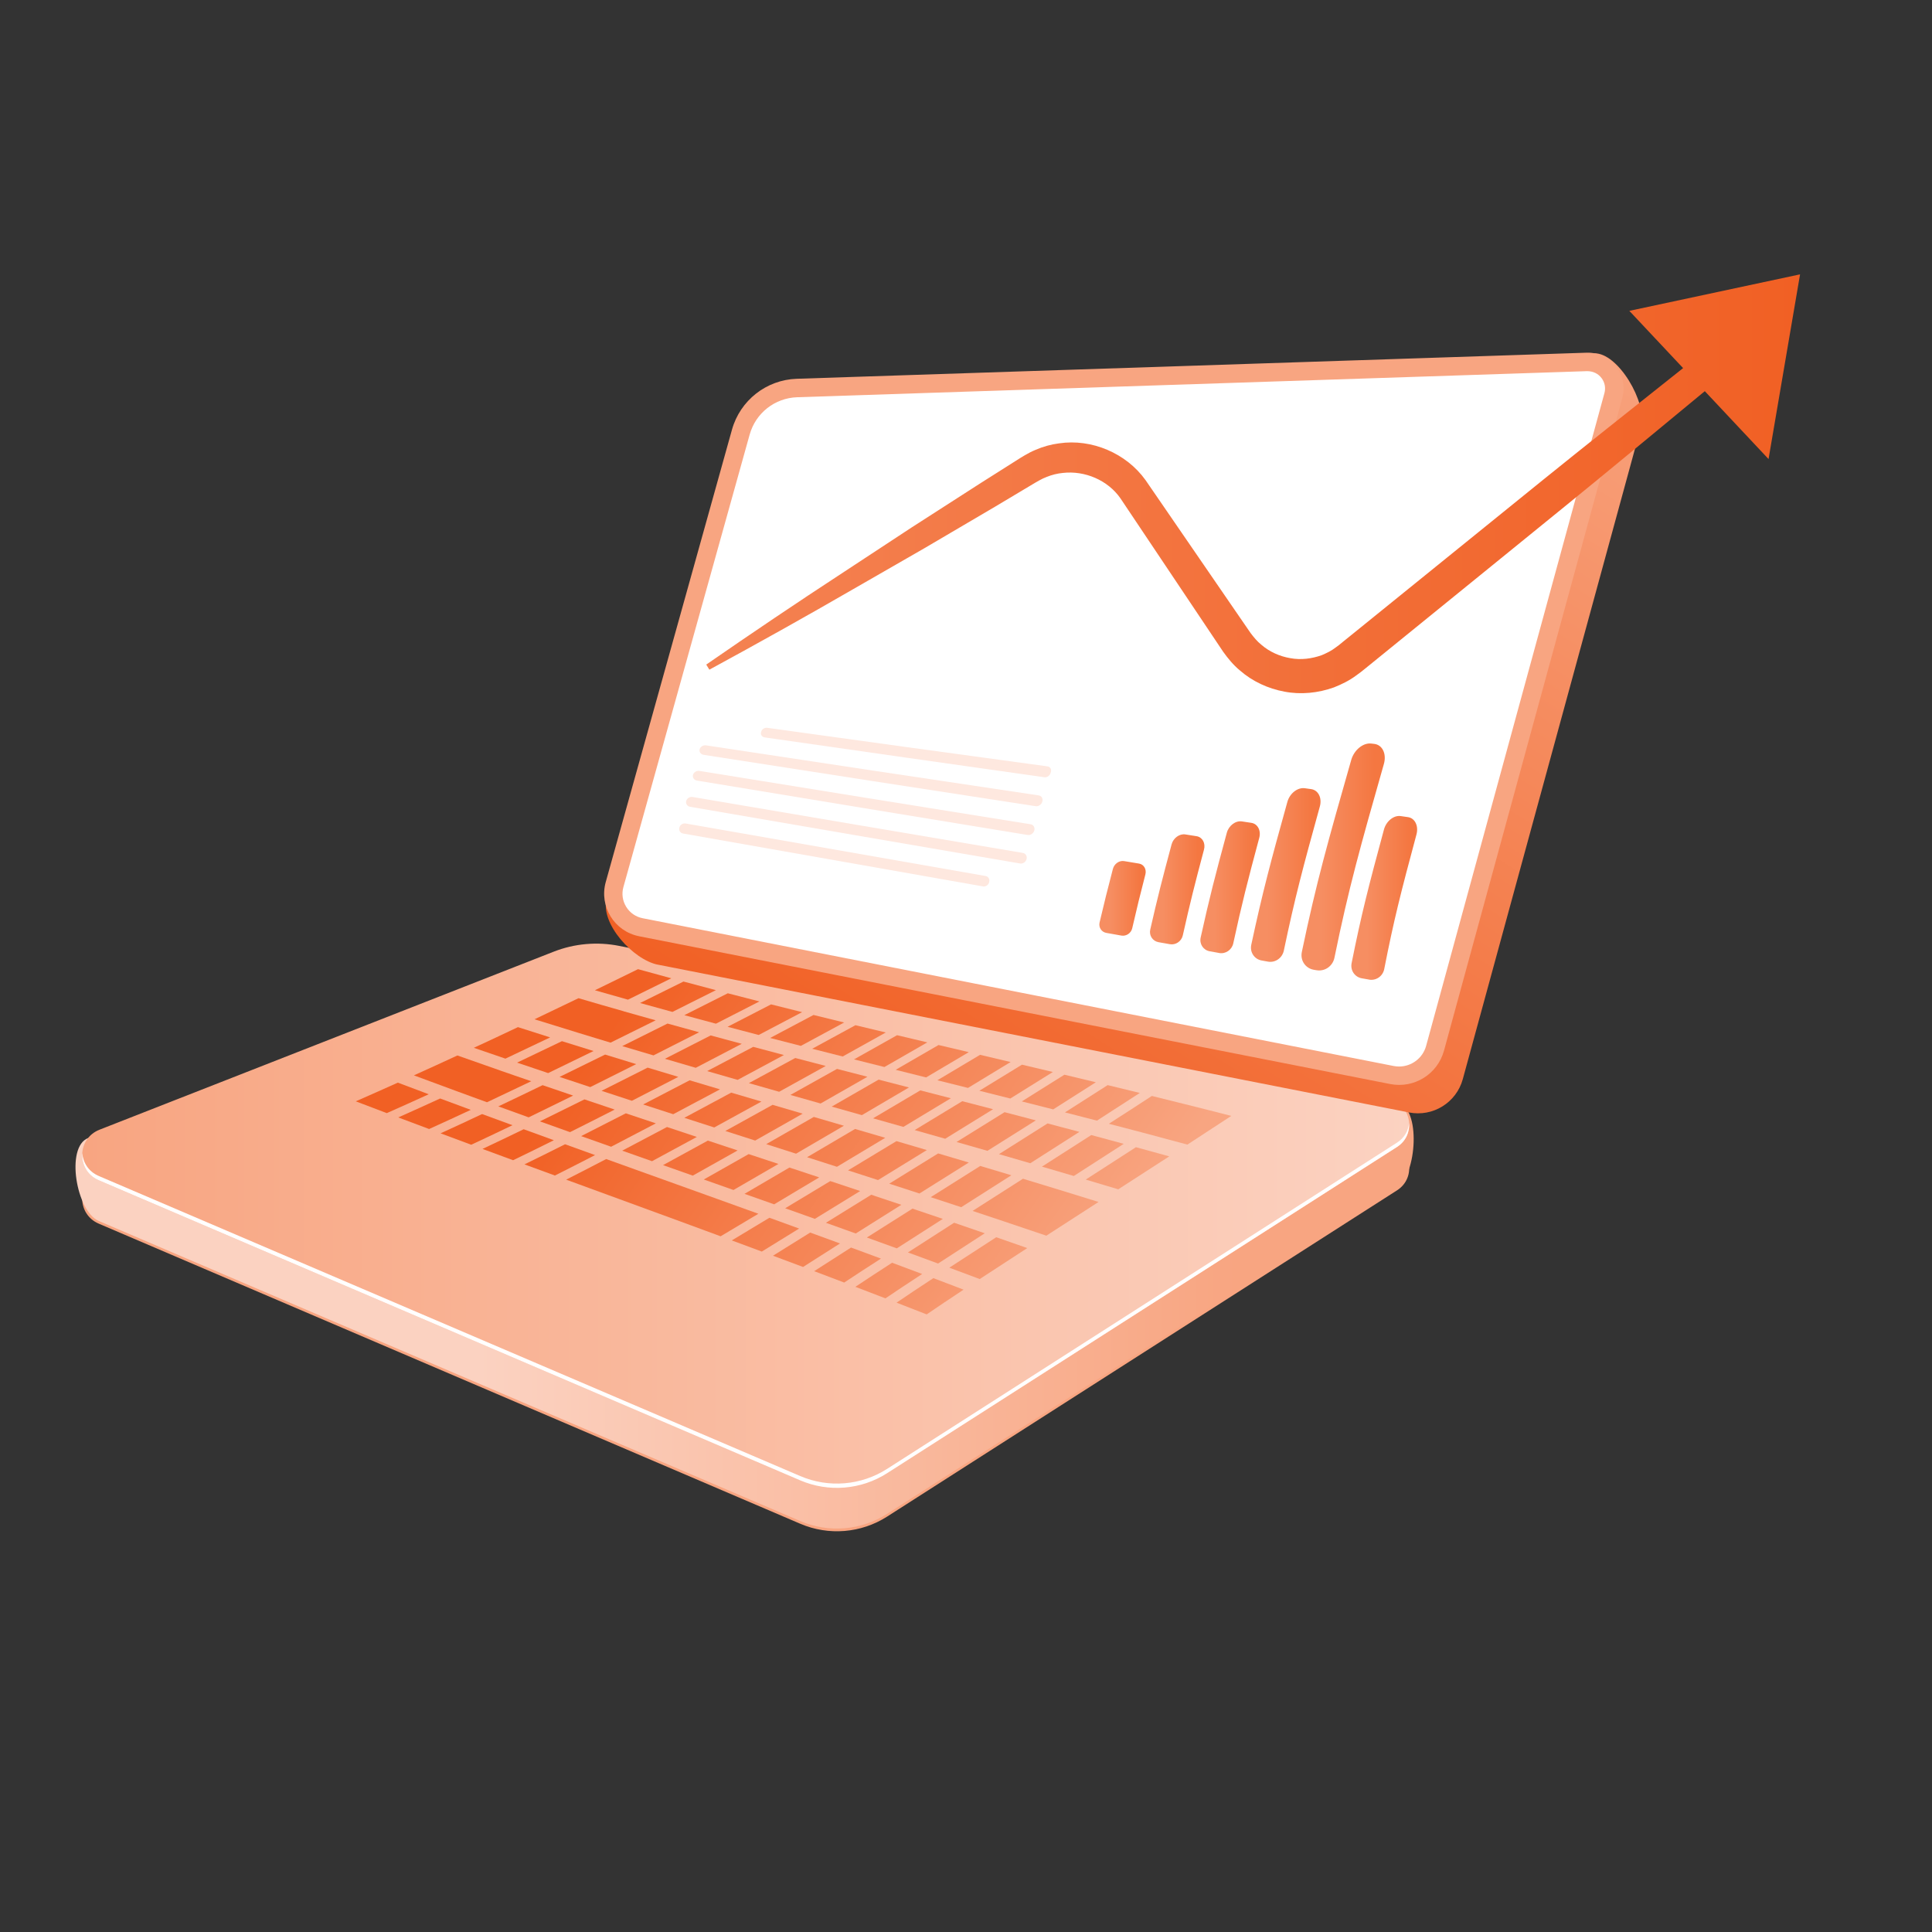 <?xml version="1.0" encoding="UTF-8"?>
<svg id="Layer_5" data-name="Layer 5" xmlns="http://www.w3.org/2000/svg" xmlns:xlink="http://www.w3.org/1999/xlink" viewBox="0 0 512 512">
  <rect x="0" y="0" width="512" height="512" fill="#333333" stroke="none"/>
  <defs>
    <style>
      .cls-1 {
        fill: url(#linear-gradient-38);
      }

      .cls-1, .cls-2, .cls-3, .cls-4, .cls-5, .cls-6, .cls-7, .cls-8, .cls-9, .cls-10, .cls-11, .cls-12, .cls-13, .cls-14, .cls-15, .cls-16, .cls-17, .cls-18, .cls-19, .cls-20, .cls-21, .cls-22, .cls-23, .cls-24, .cls-25, .cls-26, .cls-27, .cls-28, .cls-29, .cls-30, .cls-31, .cls-32, .cls-33, .cls-34, .cls-35, .cls-36, .cls-37, .cls-38, .cls-39, .cls-40, .cls-41, .cls-42, .cls-43, .cls-44, .cls-45, .cls-46, .cls-47, .cls-48, .cls-49, .cls-50, .cls-51, .cls-52, .cls-53, .cls-54, .cls-55, .cls-56, .cls-57, .cls-58, .cls-59, .cls-60, .cls-61, .cls-62, .cls-63, .cls-64, .cls-65, .cls-66, .cls-67, .cls-68, .cls-69, .cls-70, .cls-71, .cls-72, .cls-73, .cls-74, .cls-75, .cls-76, .cls-77 {
        stroke-width: 0px;
      }

      .cls-2 {
        fill: url(#linear-gradient-12);
      }

      .cls-3 {
        fill: url(#linear-gradient-17);
      }

      .cls-4 {
        fill: url(#linear-gradient-19);
      }

      .cls-5 {
        fill: url(#linear-gradient-33);
      }

      .cls-6 {
        fill: url(#linear-gradient);
      }

      .cls-7 {
        fill: url(#linear-gradient-62);
      }

      .cls-8 {
        fill: url(#linear-gradient-67);
      }

      .cls-9 {
        fill: url(#linear-gradient-57);
      }

      .cls-10 {
        fill: url(#linear-gradient-21);
      }

      .cls-11 {
        fill: url(#linear-gradient-6);
      }

      .cls-12 {
        fill: url(#linear-gradient-42);
      }

      .cls-13 {
        fill: url(#linear-gradient-15);
      }

      .cls-14 {
        fill: url(#linear-gradient-11);
      }

      .cls-15 {
        fill: url(#linear-gradient-73);
      }

      .cls-16 {
        fill: url(#linear-gradient-5);
      }

      .cls-17 {
        fill: url(#linear-gradient-31);
      }

      .cls-18 {
        fill: url(#linear-gradient-71);
      }

      .cls-19 {
        fill: url(#linear-gradient-58);
      }

      .cls-20 {
        fill: url(#linear-gradient-63);
      }

      .cls-21 {
        fill: url(#linear-gradient-34);
      }

      .cls-22 {
        fill: url(#linear-gradient-41);
      }

      .cls-23 {
        fill: url(#linear-gradient-40);
      }

      .cls-24 {
        fill: url(#linear-gradient-66);
      }

      .cls-25 {
        fill: url(#linear-gradient-13);
      }

      .cls-26 {
        fill: url(#linear-gradient-23);
      }

      .cls-27 {
        fill: url(#linear-gradient-25);
      }

      .cls-28 {
        fill: url(#linear-gradient-43);
      }

      .cls-29 {
        fill: url(#linear-gradient-16);
      }

      .cls-30 {
        fill: url(#linear-gradient-22);
      }

      .cls-31 {
        fill: url(#linear-gradient-54);
      }

      .cls-32 {
        fill: url(#linear-gradient-55);
      }

      .cls-33 {
        fill: #fff;
      }

      .cls-34 {
        fill: url(#linear-gradient-35);
      }

      .cls-35 {
        fill: url(#linear-gradient-50);
      }

      .cls-36 {
        fill: url(#linear-gradient-32);
      }

      .cls-37 {
        fill: url(#linear-gradient-60);
      }

      .cls-38 {
        fill: url(#linear-gradient-59);
      }

      .cls-39 {
        fill: url(#linear-gradient-20);
      }

      .cls-40 {
        fill: url(#linear-gradient-14);
      }

      .cls-41 {
        fill: url(#linear-gradient-2);
      }

      .cls-42 {
        fill: url(#linear-gradient-52);
      }

      .cls-43 {
        fill: url(#linear-gradient-45);
      }

      .cls-44 {
        fill: url(#linear-gradient-7);
      }

      .cls-45 {
        fill: url(#linear-gradient-39);
      }

      .cls-46 {
        fill: url(#linear-gradient-3);
      }

      .cls-47 {
        fill: url(#linear-gradient-69);
      }

      .cls-48 {
        fill: url(#linear-gradient-9);
      }

      .cls-49 {
        fill: url(#linear-gradient-27);
      }

      .cls-50 {
        fill: #fee8df;
      }

      .cls-51 {
        fill: url(#linear-gradient-53);
      }

      .cls-52 {
        fill: url(#linear-gradient-65);
      }

      .cls-53 {
        fill: url(#linear-gradient-36);
      }

      .cls-54 {
        fill: url(#linear-gradient-48);
      }

      .cls-55 {
        fill: url(#linear-gradient-49);
      }

      .cls-56 {
        fill: url(#linear-gradient-8);
      }

      .cls-57 {
        fill: url(#linear-gradient-47);
      }

      .cls-58 {
        fill: url(#linear-gradient-24);
      }

      .cls-59 {
        fill: url(#linear-gradient-26);
      }

      .cls-60 {
        fill: url(#linear-gradient-61);
      }

      .cls-61 {
        fill: url(#linear-gradient-18);
      }

      .cls-62 {
        fill: url(#linear-gradient-51);
      }

      .cls-63 {
        fill: url(#linear-gradient-30);
      }

      .cls-64 {
        fill: url(#linear-gradient-44);
      }

      .cls-65 {
        fill: url(#linear-gradient-68);
      }

      .cls-66 {
        fill: url(#linear-gradient-72);
      }

      .cls-67 {
        fill: url(#linear-gradient-29);
      }

      .cls-68 {
        fill: url(#linear-gradient-46);
      }

      .cls-69 {
        fill: url(#linear-gradient-64);
      }

      .cls-70 {
        fill: url(#linear-gradient-28);
      }

      .cls-71 {
        fill: url(#linear-gradient-56);
      }

      .cls-72 {
        fill: url(#linear-gradient-10);
      }

      .cls-73 {
        fill: url(#linear-gradient-70);
      }

      .cls-74 {
        fill: url(#linear-gradient-74);
      }

      .cls-75 {
        fill: url(#linear-gradient-4);
      }

      .cls-76 {
        fill: url(#linear-gradient-37);
      }

      .cls-77 {
        fill: url(#linear-gradient-75);
      }
    </style>
    <linearGradient id="linear-gradient" x1="327.23" y1="333.69" x2="127.59" y2="333.69" gradientUnits="userSpaceOnUse">
      <stop offset="0" stop-color="#f8a581"/>
      <stop offset=".7" stop-color="#f8a581"/>
      <stop offset="1" stop-color="#f8a581"/>
    </linearGradient>
    <linearGradient id="linear-gradient-2" x1="328.04" y1="332.96" x2="126.73" y2="332.96" gradientUnits="userSpaceOnUse">
      <stop offset="0" stop-color="#f8a581"/>
      <stop offset="1" stop-color="#fbd2c1"/>
    </linearGradient>
    <linearGradient id="linear-gradient-3" x1="21.77" y1="322.19" x2="373.44" y2="322.19" xlink:href="#linear-gradient-2"/>
    <linearGradient id="linear-gradient-4" x1="389.15" y1="50.97" x2="234.43" y2="297.15" gradientUnits="userSpaceOnUse">
      <stop offset="0" stop-color="#f8a581"/>
      <stop offset="1" stop-color="#f16024"/>
    </linearGradient>
    <linearGradient id="linear-gradient-5" x1="160.09" y1="190.49" x2="430.26" y2="190.49" xlink:href="#linear-gradient"/>
    <linearGradient id="linear-gradient-6" x1="-324.97" y1="215.52" x2="-471.09" y2="150.28" gradientTransform="translate(700.53 81.27) rotate(-4.11) scale(1.06 .94) skewX(-15.05)" xlink:href="#linear-gradient-4"/>
    <linearGradient id="linear-gradient-7" x1="-324.65" y1="214.64" x2="-470.83" y2="149.36" gradientTransform="translate(700.53 81.27) rotate(-4.11) scale(1.06 .94) skewX(-15.05)" xlink:href="#linear-gradient-4"/>
    <linearGradient id="linear-gradient-8" x1="-324.31" y1="213.7" x2="-470.56" y2="148.39" gradientTransform="translate(700.53 81.27) rotate(-4.11) scale(1.06 .94) skewX(-15.05)" xlink:href="#linear-gradient-4"/>
    <linearGradient id="linear-gradient-9" x1="-323.96" y1="212.71" x2="-470.27" y2="147.37" gradientTransform="translate(700.53 81.27) rotate(-4.11) scale(1.06 .94) skewX(-15.05)" xlink:href="#linear-gradient-4"/>
    <linearGradient id="linear-gradient-10" x1="-323.59" y1="211.68" x2="-469.98" y2="146.31" gradientTransform="translate(700.53 81.27) rotate(-4.11) scale(1.06 .94) skewX(-15.05)" xlink:href="#linear-gradient-4"/>
    <linearGradient id="linear-gradient-11" x1="-323.22" y1="210.61" x2="-469.67" y2="145.22" gradientTransform="translate(700.53 81.27) rotate(-4.11) scale(1.06 .94) skewX(-15.05)" xlink:href="#linear-gradient-4"/>
    <linearGradient id="linear-gradient-12" x1="-322.85" y1="209.51" x2="-469.36" y2="144.1" gradientTransform="translate(700.53 81.27) rotate(-4.11) scale(1.06 .94) skewX(-15.05)" xlink:href="#linear-gradient-4"/>
    <linearGradient id="linear-gradient-13" x1="-322.48" y1="208.4" x2="-469.04" y2="142.96" gradientTransform="translate(700.53 81.27) rotate(-4.11) scale(1.06 .94) skewX(-15.05)" xlink:href="#linear-gradient-4"/>
    <linearGradient id="linear-gradient-14" x1="-322.12" y1="207.26" x2="-468.72" y2="141.8" gradientTransform="translate(700.53 81.27) rotate(-4.11) scale(1.06 .94) skewX(-15.05)" xlink:href="#linear-gradient-4"/>
    <linearGradient id="linear-gradient-15" x1="-321.77" y1="206.12" x2="-468.41" y2="140.64" gradientTransform="translate(700.53 81.27) rotate(-4.11) scale(1.06 .94) skewX(-15.05)" xlink:href="#linear-gradient-4"/>
    <linearGradient id="linear-gradient-16" x1="-321.43" y1="204.97" x2="-468.09" y2="139.49" gradientTransform="translate(700.53 81.27) rotate(-4.11) scale(1.06 .94) skewX(-15.05)" xlink:href="#linear-gradient-4"/>
    <linearGradient id="linear-gradient-17" x1="-321.11" y1="203.83" x2="-467.77" y2="138.35" gradientTransform="translate(700.53 81.27) rotate(-4.11) scale(1.06 .94) skewX(-15.05)" xlink:href="#linear-gradient-4"/>
    <linearGradient id="linear-gradient-18" x1="-320.68" y1="202.11" x2="-466.39" y2="137.05" gradientTransform="translate(700.53 81.27) rotate(-4.11) scale(1.06 .94) skewX(-15.05)" xlink:href="#linear-gradient-4"/>
    <linearGradient id="linear-gradient-19" x1="-330.56" y1="225.65" x2="-475.99" y2="160.71" gradientTransform="translate(700.53 81.27) rotate(-4.11) scale(1.06 .94) skewX(-15.05)" xlink:href="#linear-gradient-4"/>
    <linearGradient id="linear-gradient-20" x1="-329.52" y1="224.98" x2="-475.75" y2="159.68" gradientTransform="translate(700.53 81.27) rotate(-4.11) scale(1.06 .94) skewX(-15.05)" xlink:href="#linear-gradient-4"/>
    <linearGradient id="linear-gradient-21" x1="-329.26" y1="224.21" x2="-475.57" y2="158.88" gradientTransform="translate(700.53 81.27) rotate(-4.11) scale(1.06 .94) skewX(-15.05)" xlink:href="#linear-gradient-4"/>
    <linearGradient id="linear-gradient-22" x1="-328.99" y1="223.41" x2="-475.38" y2="158.05" gradientTransform="translate(700.53 81.27) rotate(-4.11) scale(1.06 .94) skewX(-15.05)" xlink:href="#linear-gradient-4"/>
    <linearGradient id="linear-gradient-23" x1="-328.72" y1="222.58" x2="-475.18" y2="157.18" gradientTransform="translate(700.53 81.27) rotate(-4.11) scale(1.06 .94) skewX(-15.05)" xlink:href="#linear-gradient-4"/>
    <linearGradient id="linear-gradient-24" x1="-328.45" y1="221.72" x2="-474.98" y2="156.29" gradientTransform="translate(700.53 81.27) rotate(-4.11) scale(1.06 .94) skewX(-15.05)" xlink:href="#linear-gradient-4"/>
    <linearGradient id="linear-gradient-25" x1="-328.19" y1="220.84" x2="-474.79" y2="155.38" gradientTransform="translate(700.53 81.27) rotate(-4.11) scale(1.06 .94) skewX(-15.05)" xlink:href="#linear-gradient-4"/>
    <linearGradient id="linear-gradient-26" x1="-327.94" y1="219.95" x2="-474.59" y2="154.47" gradientTransform="translate(700.53 81.27) rotate(-4.11) scale(1.06 .94) skewX(-15.05)" xlink:href="#linear-gradient-4"/>
    <linearGradient id="linear-gradient-27" x1="-327.71" y1="219.06" x2="-474.4" y2="153.55" gradientTransform="translate(700.53 81.27) rotate(-4.11) scale(1.06 .94) skewX(-15.05)" xlink:href="#linear-gradient-4"/>
    <linearGradient id="linear-gradient-28" x1="-327.49" y1="218.16" x2="-474.22" y2="152.64" gradientTransform="translate(700.53 81.27) rotate(-4.11) scale(1.06 .94) skewX(-15.05)" xlink:href="#linear-gradient-4"/>
    <linearGradient id="linear-gradient-29" x1="-327.29" y1="217.28" x2="-474.05" y2="151.75" gradientTransform="translate(700.53 81.27) rotate(-4.11) scale(1.06 .94) skewX(-15.05)" xlink:href="#linear-gradient-4"/>
    <linearGradient id="linear-gradient-30" x1="-327.11" y1="216.42" x2="-473.88" y2="150.89" gradientTransform="translate(700.53 81.27) rotate(-4.11) scale(1.06 .94) skewX(-15.05)" xlink:href="#linear-gradient-4"/>
    <linearGradient id="linear-gradient-31" x1="-326.95" y1="215.59" x2="-473.71" y2="150.05" gradientTransform="translate(700.53 81.27) rotate(-4.11) scale(1.06 .94) skewX(-15.05)" xlink:href="#linear-gradient-4"/>
    <linearGradient id="linear-gradient-32" x1="-335.08" y1="237.22" x2="-481.11" y2="172.01" gradientTransform="translate(700.53 81.27) rotate(-4.11) scale(1.06 .94) skewX(-15.05)" xlink:href="#linear-gradient-4"/>
    <linearGradient id="linear-gradient-33" x1="-334.98" y1="236.86" x2="-481.08" y2="171.62" gradientTransform="translate(700.53 81.27) rotate(-4.11) scale(1.06 .94) skewX(-15.05)" xlink:href="#linear-gradient-4"/>
    <linearGradient id="linear-gradient-34" x1="-334.87" y1="236.45" x2="-481.04" y2="171.18" gradientTransform="translate(700.53 81.27) rotate(-4.11) scale(1.06 .94) skewX(-15.05)" xlink:href="#linear-gradient-4"/>
    <linearGradient id="linear-gradient-35" x1="-334.75" y1="236" x2="-480.99" y2="170.7" gradientTransform="translate(700.53 81.27) rotate(-4.11) scale(1.06 .94) skewX(-15.05)" xlink:href="#linear-gradient-4"/>
    <linearGradient id="linear-gradient-36" x1="-334.62" y1="235.51" x2="-480.94" y2="170.18" gradientTransform="translate(700.53 81.27) rotate(-4.11) scale(1.06 .94) skewX(-15.05)" xlink:href="#linear-gradient-4"/>
    <linearGradient id="linear-gradient-37" x1="-334.49" y1="234.99" x2="-480.88" y2="169.63" gradientTransform="translate(700.53 81.27) rotate(-4.11) scale(1.06 .94) skewX(-15.05)" xlink:href="#linear-gradient-4"/>
    <linearGradient id="linear-gradient-38" x1="-334.36" y1="234.46" x2="-480.83" y2="169.06" gradientTransform="translate(700.53 81.27) rotate(-4.11) scale(1.06 .94) skewX(-15.05)" xlink:href="#linear-gradient-4"/>
    <linearGradient id="linear-gradient-39" x1="-334.25" y1="233.91" x2="-480.78" y2="168.48" gradientTransform="translate(700.53 81.27) rotate(-4.11) scale(1.06 .94) skewX(-15.05)" xlink:href="#linear-gradient-4"/>
    <linearGradient id="linear-gradient-40" x1="-334.14" y1="233.35" x2="-480.74" y2="167.89" gradientTransform="translate(700.53 81.27) rotate(-4.11) scale(1.06 .94) skewX(-15.05)" xlink:href="#linear-gradient-4"/>
    <linearGradient id="linear-gradient-41" x1="-334.06" y1="232.79" x2="-480.71" y2="167.31" gradientTransform="translate(700.53 81.27) rotate(-4.11) scale(1.06 .94) skewX(-15.05)" xlink:href="#linear-gradient-4"/>
    <linearGradient id="linear-gradient-42" x1="-333.99" y1="232.24" x2="-480.68" y2="166.74" gradientTransform="translate(700.53 81.27) rotate(-4.11) scale(1.06 .94) skewX(-15.05)" xlink:href="#linear-gradient-4"/>
    <linearGradient id="linear-gradient-43" x1="-333.94" y1="231.71" x2="-480.67" y2="166.2" gradientTransform="translate(700.53 81.27) rotate(-4.11) scale(1.06 .94) skewX(-15.05)" xlink:href="#linear-gradient-4"/>
    <linearGradient id="linear-gradient-44" x1="-334.05" y1="230.84" x2="-479.79" y2="165.76" gradientTransform="translate(700.53 81.27) rotate(-4.11) scale(1.06 .94) skewX(-15.05)" xlink:href="#linear-gradient-4"/>
    <linearGradient id="linear-gradient-45" x1="-340.9" y1="247.45" x2="-486.18" y2="182.58" gradientTransform="translate(700.53 81.27) rotate(-4.11) scale(1.06 .94) skewX(-15.05)" xlink:href="#linear-gradient-4"/>
    <linearGradient id="linear-gradient-46" x1="-340.16" y1="247.66" x2="-486.23" y2="182.44" gradientTransform="translate(700.53 81.27) rotate(-4.11) scale(1.06 .94) skewX(-15.05)" xlink:href="#linear-gradient-4"/>
    <linearGradient id="linear-gradient-47" x1="-340.17" y1="247.5" x2="-486.3" y2="182.25" gradientTransform="translate(700.53 81.27) rotate(-4.11) scale(1.06 .94) skewX(-15.05)" xlink:href="#linear-gradient-4"/>
    <linearGradient id="linear-gradient-48" x1="-340.18" y1="247.31" x2="-486.37" y2="182.03" gradientTransform="translate(700.53 81.27) rotate(-4.11) scale(1.06 .94) skewX(-15.05)" xlink:href="#linear-gradient-4"/>
    <linearGradient id="linear-gradient-49" x1="-340.18" y1="247.09" x2="-486.44" y2="181.78" gradientTransform="translate(700.53 81.27) rotate(-4.11) scale(1.06 .94) skewX(-15.05)" xlink:href="#linear-gradient-4"/>
    <linearGradient id="linear-gradient-50" x1="-340.19" y1="246.86" x2="-486.52" y2="181.52" gradientTransform="translate(700.53 81.27) rotate(-4.11) scale(1.06 .94) skewX(-15.05)" xlink:href="#linear-gradient-4"/>
    <linearGradient id="linear-gradient-51" x1="-340.21" y1="246.61" x2="-486.59" y2="181.25" gradientTransform="translate(700.53 81.27) rotate(-4.11) scale(1.06 .94) skewX(-15.05)" xlink:href="#linear-gradient-4"/>
    <linearGradient id="linear-gradient-52" x1="-340.24" y1="246.37" x2="-486.68" y2="180.98" gradientTransform="translate(700.53 81.27) rotate(-4.11) scale(1.06 .94) skewX(-15.05)" xlink:href="#linear-gradient-4"/>
    <linearGradient id="linear-gradient-53" x1="-340.29" y1="246.13" x2="-486.79" y2="180.72" gradientTransform="translate(700.53 81.27) rotate(-4.11) scale(1.06 .94) skewX(-15.05)" xlink:href="#linear-gradient-4"/>
    <linearGradient id="linear-gradient-54" x1="-340.36" y1="245.91" x2="-486.9" y2="180.48" gradientTransform="translate(700.53 81.27) rotate(-4.11) scale(1.06 .94) skewX(-15.05)" xlink:href="#linear-gradient-4"/>
    <linearGradient id="linear-gradient-55" x1="-340.46" y1="245.71" x2="-487.03" y2="180.26" gradientTransform="translate(700.53 81.27) rotate(-4.11) scale(1.06 .94) skewX(-15.05)" xlink:href="#linear-gradient-4"/>
    <linearGradient id="linear-gradient-56" x1="-340.58" y1="245.55" x2="-487.18" y2="180.09" gradientTransform="translate(700.53 81.27) rotate(-4.11) scale(1.06 .94) skewX(-15.05)" xlink:href="#linear-gradient-4"/>
    <linearGradient id="linear-gradient-57" x1="-340.74" y1="245.44" x2="-487.36" y2="179.97" gradientTransform="translate(700.53 81.27) rotate(-4.11) scale(1.06 .94) skewX(-15.05)" xlink:href="#linear-gradient-4"/>
    <linearGradient id="linear-gradient-58" x1="-344.96" y1="258.09" x2="-490.81" y2="192.97" gradientTransform="translate(700.53 81.27) rotate(-4.11) scale(1.06 .94) skewX(-15.05)" xlink:href="#linear-gradient-4"/>
    <linearGradient id="linear-gradient-59" x1="-345.08" y1="258.16" x2="-490.97" y2="193.02" gradientTransform="translate(700.53 81.27) rotate(-4.11) scale(1.06 .94) skewX(-15.05)" xlink:href="#linear-gradient-4"/>
    <linearGradient id="linear-gradient-60" x1="-345.19" y1="258.19" x2="-491.12" y2="193.03" gradientTransform="translate(700.53 81.27) rotate(-4.11) scale(1.06 .94) skewX(-15.05)" xlink:href="#linear-gradient-4"/>
    <linearGradient id="linear-gradient-61" x1="-345.29" y1="258.18" x2="-491.25" y2="193.01" gradientTransform="translate(700.53 81.27) rotate(-4.11) scale(1.06 .94) skewX(-15.05)" xlink:href="#linear-gradient-4"/>
    <linearGradient id="linear-gradient-62" x1="-345.38" y1="258.14" x2="-491.38" y2="192.95" gradientTransform="translate(700.53 81.27) rotate(-4.11) scale(1.06 .94) skewX(-15.05)" xlink:href="#linear-gradient-4"/>
    <linearGradient id="linear-gradient-63" x1="-346.5" y1="257.6" x2="-491.37" y2="192.91" gradientTransform="translate(700.53 81.27) rotate(-4.11) scale(1.06 .94) skewX(-15.05)" xlink:href="#linear-gradient-4"/>
    <linearGradient id="linear-gradient-64" x1="-345.9" y1="257.9" x2="-492.11" y2="192.61" gradientTransform="translate(700.53 81.27) rotate(-4.11) scale(1.06 .94) skewX(-15.05)" xlink:href="#linear-gradient-4"/>
    <linearGradient id="linear-gradient-65" x1="-346.04" y1="257.88" x2="-492.3" y2="192.58" gradientTransform="translate(700.53 81.27) rotate(-4.11) scale(1.06 .94) skewX(-15.05)" xlink:href="#linear-gradient-4"/>
    <linearGradient id="linear-gradient-66" x1="-346.21" y1="257.89" x2="-492.49" y2="192.58" gradientTransform="translate(700.53 81.27) rotate(-4.11) scale(1.06 .94) skewX(-15.05)" xlink:href="#linear-gradient-4"/>
    <linearGradient id="linear-gradient-67" x1="-346.41" y1="257.94" x2="-492.71" y2="192.61" gradientTransform="translate(700.53 81.27) rotate(-4.11) scale(1.06 .94) skewX(-15.05)" xlink:href="#linear-gradient-4"/>
    <linearGradient id="linear-gradient-68" x1="-346.64" y1="258.03" x2="-492.94" y2="192.7" gradientTransform="translate(700.53 81.27) rotate(-4.11) scale(1.06 .94) skewX(-15.05)" xlink:href="#linear-gradient-4"/>
    <linearGradient id="linear-gradient-69" x1="302.14" y1="238.08" x2="294.25" y2="238.08" gradientUnits="userSpaceOnUse">
      <stop offset="0" stop-color="#f47741"/>
      <stop offset="1" stop-color="#f68e62"/>
    </linearGradient>
    <linearGradient id="linear-gradient-70" x1="317.46" y1="235.68" x2="308.18" y2="235.68" xlink:href="#linear-gradient-69"/>
    <linearGradient id="linear-gradient-71" x1="331.97" y1="235.12" x2="321.86" y2="235.12" xlink:href="#linear-gradient-69"/>
    <linearGradient id="linear-gradient-72" x1="347.74" y1="231.88" x2="335.89" y2="231.88" xlink:href="#linear-gradient-69"/>
    <linearGradient id="linear-gradient-73" x1="364.31" y1="227.12" x2="350.15" y2="227.12" xlink:href="#linear-gradient-69"/>
    <linearGradient id="linear-gradient-74" x1="373.44" y1="237.95" x2="362.25" y2="237.95" xlink:href="#linear-gradient-69"/>
    <linearGradient id="linear-gradient-75" x1="187.15" y1="128.21" x2="477.02" y2="128.21" gradientUnits="userSpaceOnUse">
      <stop offset="0" stop-color="#f48252"/>
      <stop offset="1" stop-color="#f16024"/>
    </linearGradient>
  </defs>
  <g>
    <g>
      <path class="cls-6" d="M367.8,302.68l-203.72-40.51c-5.83-1.16-11.86-.62-17.39,1.55l-120.31,47.16c-6.03,2.36-6.16,10.86-.21,13.4l185.91,79.53c7.52,3.22,16.14,2.5,23.02-1.9l135.12-86.45c5.32-3.4,3.78-11.54-2.41-12.78Z"/>
      <path class="cls-41" d="M370.41,292.28l-206.34-30.83c-5.83-1.16-11.86-.62-17.39,1.55l-123.34,38.6c-6.03,2.36-3.14,19.41,2.82,21.96l185.91,79.53c7.52,3.22,16.14,2.5,23.02-1.9l135.12-86.45c5.32-3.4,6.39-21.22.2-22.45Z"/>
      <path class="cls-46" d="M367.8,291.18l-203.72-40.51c-5.83-1.16-11.86-.62-17.39,1.55l-120.31,47.16c-6.03,2.36-6.16,10.86-.21,13.4l185.91,79.53c7.52,3.22,16.14,2.5,23.02-1.9l135.12-86.45c5.32-3.4,3.78-11.54-2.41-12.78Z"/>
      <path class="cls-33" d="M370.21,302.82l-135.12,86.45c-6.89,4.41-15.51,5.12-23.02,1.9L26.16,311.64c-2.73-1.17-4.16-3.58-4.36-6.07-.21,2.88,1.22,5.87,4.36,7.21l185.91,79.53c7.52,3.22,16.14,2.5,23.02-1.9l135.12-86.45c2.38-1.52,3.38-4,3.21-6.38-.17,2.01-1.2,3.96-3.21,5.24Z"/>
    </g>
    <g>
      <path class="cls-75" d="M174.37,255.65l199.03,39.16c6.34,1.25,12.56-2.61,14.26-8.84l47.25-172.98c1.68-6.17-6.06-19.57-12.45-19.36l-206.33,14.28c-8.06.27-15.01,5.73-17.17,13.49l-38.18,116.83c-1.8,6.46,7.01,16.13,13.59,17.43Z"/>
      <path class="cls-16" d="M169.38,248.12l199.03,39.16c6.34,1.25,12.56-2.61,14.26-8.84l47.25-172.98c1.68-6.17-3.08-12.2-9.47-11.99l-209.3,6.91c-8.06.27-15.01,5.73-17.17,13.49l-33.45,119.88c-1.8,6.46,2.28,13.08,8.86,14.37Z"/>
      <path class="cls-33" d="M370.79,282.64c-.48,0-.97-.05-1.45-.14l-199.03-39.16c-1.83-.36-3.38-1.43-4.36-3.02-.98-1.59-1.24-3.45-.74-5.25l33.45-119.88c1.6-5.74,6.68-9.73,12.63-9.92,0,0,209.31-6.91,209.31-6.91,1.6,0,2.93.66,3.81,1.81.88,1.15,1.16,2.61.78,4.01l-47.25,172.98c-.88,3.23-3.83,5.48-7.17,5.48h0Z"/>
    </g>
    <g>
      <path class="cls-11" d="M177.91,259.26c-3.49-.95-5.26-1.43-8.83-2.42-4.52,2.22-6.81,3.35-11.43,5.59,3.54,1.02,5.3,1.51,8.77,2.49,4.65-2.28,6.96-3.42,11.48-5.66Z"/>
      <path class="cls-44" d="M169.64,265.81c3.45.96,5.16,1.43,8.56,2.36,4.69-2.34,7.01-3.5,11.52-5.77-3.4-.89-5.12-1.35-8.59-2.28-4.52,2.25-6.83,3.39-11.5,5.69Z"/>
      <path class="cls-56" d="M181.34,269.03c3.38.92,5.05,1.37,8.39,2.26,4.72-2.41,7.04-3.6,11.53-5.9-3.33-.85-5.01-1.28-8.39-2.16-4.51,2.28-6.82,3.45-11.53,5.81Z"/>
      <path class="cls-48" d="M192.81,272.11c3.32.88,4.97,1.31,8.25,2.17,4.73-2.48,7.06-3.7,11.51-6.05-3.27-.81-4.92-1.22-8.23-2.06-4.48,2.31-6.8,3.51-11.52,5.94Z"/>
      <path class="cls-72" d="M204.09,275.07c3.27.85,4.9,1.27,8.15,2.1,4.74-2.56,7.06-3.81,11.47-6.2-3.23-.79-4.86-1.18-8.12-1.99-4.44,2.36-6.76,3.59-11.5,6.09Z"/>
      <path class="cls-14" d="M234.75,273.62c-3.21-.77-4.82-1.15-8.05-1.93-4.4,2.4-6.71,3.66-11.46,6.24,3.24.83,4.86,1.24,8.08,2.05,4.74-2.64,7.06-3.93,11.42-6.36Z"/>
      <path class="cls-2" d="M245.75,276.24c-3.21-.76-4.81-1.14-8.02-1.9-4.35,2.45-6.66,3.75-11.41,6.41,3.22.81,4.83,1.22,8.06,2.02,4.75-2.72,7.05-4.04,11.37-6.53Z"/>
      <path class="cls-25" d="M256.75,278.83c-3.22-.76-4.82-1.14-8.03-1.89-4.3,2.5-6.61,3.83-11.36,6.57,3.22.81,4.83,1.21,8.06,2.02,4.75-2.8,7.05-4.16,11.32-6.7Z"/>
      <path class="cls-40" d="M248.42,286.28c3.24.81,4.86,1.21,8.11,2.03,4.76-2.89,7.06-4.28,11.29-6.86-3.25-.77-4.86-1.15-8.09-1.91-4.26,2.55-6.56,3.92-11.31,6.74Z"/>
      <path class="cls-13" d="M259.55,289.06c3.26.82,4.9,1.23,8.19,2.06,4.78-2.97,7.08-4.4,11.28-7.03-3.29-.78-4.93-1.17-8.19-1.94-4.22,2.6-6.52,4-11.29,6.91Z"/>
      <path class="cls-29" d="M270.8,291.89c3.31.84,4.97,1.26,8.31,2.11,4.81-3.04,7.12-4.51,11.3-7.19-3.36-.81-5.02-1.21-8.33-2-4.2,2.64-6.5,4.08-11.28,7.07Z"/>
      <path class="cls-3" d="M282.23,294.8c3.36.86,5.06,1.3,8.47,2.18,4.86-3.12,7.18-4.62,11.36-7.34-3.44-.84-5.14-1.26-8.52-2.07-4.18,2.69-6.49,4.16-11.32,7.23Z"/>
      <path class="cls-61" d="M314,292.61c-.74-.19-1.11-.28-1.85-.46-2.78-.7-4.16-1.04-6.9-1.71-4.18,2.73-6.51,4.24-11.39,7.37,2.72.71,4.08,1.07,6.84,1.79.73.19,1.09.29,1.83.48,4.79,1.27,7.22,1.92,12.14,3.25,5.01-3.26,7.39-4.81,11.63-7.6-5-1.29-7.46-1.91-12.3-3.12Z"/>
      <path class="cls-4" d="M165.24,267.98c-4.72-1.34-7.1-2.03-11.93-3.45-4.64,2.24-6.98,3.36-11.66,5.59,4.75,1.48,7.09,2.21,11.74,3.63,1.7.52,2.54.78,4.22,1.29,1.68.51,2.52.76,4.19,1.27,4.82-2.37,7.22-3.56,11.96-5.92-1.69-.47-2.54-.71-4.25-1.19-1.71-.48-2.56-.72-4.28-1.21Z"/>
      <path class="cls-39" d="M164.9,277.23c3.33,1,4.98,1.49,8.28,2.46,4.88-2.46,7.31-3.7,12.09-6.13-3.33-.91-5-1.37-8.37-2.31-4.75,2.38-7.17,3.58-12,5.98Z"/>
      <path class="cls-10" d="M176.22,280.59c3.28.96,4.91,1.44,8.16,2.39,4.92-2.56,7.38-3.84,12.19-6.36-3.28-.88-4.92-1.32-8.24-2.22-4.79,2.46-7.23,3.7-12.12,6.19Z"/>
      <path class="cls-30" d="M187.4,283.85c3.24.94,4.86,1.4,8.08,2.33,4.97-2.66,7.44-3.99,12.27-6.59-3.24-.85-4.87-1.29-8.14-2.16-4.81,2.54-7.28,3.84-12.21,6.42Z"/>
      <path class="cls-26" d="M218.83,282.49c-3.22-.84-4.84-1.26-8.08-2.11-4.83,2.63-7.32,3.97-12.29,6.66,3.22.92,4.82,1.38,8.02,2.29,5-2.76,7.5-4.15,12.35-6.84Z"/>
      <path class="cls-58" d="M229.87,285.35c-3.22-.83-4.83-1.25-8.05-2.08-4.85,2.72-7.35,4.11-12.36,6.9,3.2.91,4.8,1.36,8,2.27,5.04-2.87,7.55-4.3,12.42-7.09Z"/>
      <path class="cls-27" d="M240.9,288.19c-3.23-.83-4.84-1.25-8.06-2.08-4.87,2.81-7.39,4.26-12.43,7.15,3.2.9,4.8,1.35,8,2.26,5.08-2.98,7.61-4.46,12.49-7.34Z"/>
      <path class="cls-59" d="M231.38,296.37c3.21.91,4.81,1.36,8.03,2.27,5.12-3.08,7.68-4.62,12.58-7.59-3.25-.84-4.87-1.26-8.1-2.09-4.89,2.9-7.42,4.4-12.51,7.4Z"/>
      <path class="cls-49" d="M242.4,299.48c3.23.91,4.84,1.37,8.09,2.3,5.18-3.19,7.76-4.78,12.69-7.83-3.28-.85-4.92-1.28-8.17-2.12-4.91,2.99-7.47,4.54-12.61,7.65Z"/>
      <path class="cls-70" d="M253.5,302.64c3.26.93,4.89,1.4,8.18,2.34,5.24-3.29,7.85-4.93,12.83-8.07-3.33-.88-4.99-1.31-8.29-2.17-4.95,3.08-7.53,4.68-12.73,7.9Z"/>
      <path class="cls-67" d="M264.74,305.86c3.3.95,4.96,1.43,8.3,2.41,5.32-3.39,7.97-5.08,13.01-8.31-3.4-.91-5.08-1.35-8.43-2.24-5,3.16-7.62,4.82-12.88,8.14Z"/>
      <path class="cls-63" d="M297.81,303.13c-3.47-.94-5.19-1.41-8.61-2.33-5.06,3.25-7.72,4.95-13.07,8.37,3.35.98,5.04,1.48,8.44,2.48,5.42-3.48,8.12-5.22,13.24-8.53Z"/>
      <path class="cls-17" d="M287.73,312.6c3.42,1.02,5.14,1.53,8.62,2.58,5.54-3.57,8.3-5.35,13.52-8.73-3.56-.99-5.33-1.48-8.83-2.43-5.14,3.33-7.86,5.07-13.31,8.58Z"/>
      <path class="cls-36" d="M145.79,274.92c-3.39-1.07-5.09-1.61-8.53-2.72-4.68,2.22-7.03,3.32-11.69,5.48,3.37,1.16,5.04,1.73,8.37,2.87,4.72-2.23,7.1-3.36,11.85-5.63Z"/>
      <path class="cls-5" d="M137.02,281.6c3.31,1.12,4.96,1.68,8.24,2.78,4.79-2.31,7.21-3.49,12.03-5.85-3.33-1.03-5-1.55-8.37-2.61-4.77,2.3-7.16,3.44-11.9,5.69Z"/>
      <path class="cls-21" d="M148.29,285.39c3.27,1.09,4.89,1.63,8.13,2.7,4.84-2.4,7.29-3.63,12.18-6.09-3.28-1-4.92-1.5-8.24-2.53-4.84,2.39-7.27,3.58-12.07,5.92Z"/>
      <path class="cls-34" d="M159.42,289.08c3.23,1.06,4.84,1.59,8.04,2.64,4.88-2.5,7.36-3.78,12.3-6.34-3.24-.97-4.86-1.46-8.13-2.45-4.9,2.48-7.36,3.72-12.21,6.15Z"/>
      <path class="cls-53" d="M170.43,292.69c3.2,1.04,4.79,1.56,7.98,2.59,4.92-2.6,7.42-3.94,12.4-6.59-3.21-.95-4.82-1.43-8.05-2.4-4.95,2.58-7.44,3.88-12.33,6.41Z"/>
      <path class="cls-76" d="M201.78,291.92c-3.19-.94-4.79-1.41-8-2.36-4.99,2.69-7.5,4.04-12.43,6.67,3.18,1.03,4.76,1.54,7.93,2.56,4.95-2.71,7.48-4.1,12.5-6.86Z"/>
      <path class="cls-1" d="M212.71,295.13c-3.19-.93-4.78-1.4-7.97-2.34-5.03,2.79-7.56,4.2-12.52,6.93,3.16,1.02,4.74,1.52,7.91,2.54,4.98-2.81,7.53-4.26,12.59-7.13Z"/>
      <path class="cls-45" d="M223.64,298.33c-3.19-.93-4.78-1.4-7.97-2.33-5.07,2.9-7.62,4.36-12.61,7.21,3.16,1.01,4.74,1.52,7.9,2.53,5.01-2.92,7.59-4.42,12.69-7.41Z"/>
      <path class="cls-23" d="M213.88,306.67c3.16,1.01,4.75,1.52,7.92,2.54,5.05-3.03,7.65-4.59,12.8-7.68-3.21-.94-4.8-1.41-8-2.34-5.11,3.01-7.69,4.53-12.71,7.48Z"/>
      <path class="cls-22" d="M224.74,310.16c3.17,1.02,4.76,1.53,7.95,2.57,5.1-3.13,7.73-4.75,12.93-7.95-3.23-.95-4.84-1.43-8.05-2.37-5.16,3.12-7.77,4.69-12.83,7.75Z"/>
      <path class="cls-12" d="M235.65,313.68c3.19,1.04,4.8,1.56,8.01,2.61,5.16-3.24,7.82-4.9,13.09-8.21-3.27-.97-4.89-1.46-8.13-2.41-5.22,3.23-7.86,4.86-12.97,8.02Z"/>
      <path class="cls-28" d="M246.64,317.26c3.22,1.05,4.84,1.59,8.09,2.66,5.23-3.34,7.94-5.06,13.29-8.46-3.31-1-4.96-1.49-8.24-2.47-5.29,3.33-7.96,5.02-13.14,8.28Z"/>
      <path class="cls-64" d="M276.38,313.99c-2.12-.65-3.18-.97-5.28-1.61-5.38,3.43-8.1,5.17-13.36,8.53,2.06.68,3.09,1.03,5.17,1.72,1.21.4,1.81.6,3.02,1.01,4.51,1.51,6.78,2.28,11.36,3.83,5.44-3.52,8.27-5.34,13.84-8.94-4.71-1.47-7.04-2.19-11.66-3.6-1.24-.38-1.86-.57-3.09-.94Z"/>
      <path class="cls-43" d="M132.58,283.7c-4.52-1.57-6.79-2.37-11.37-3.99-4.64,2.15-6.95,3.2-11.52,5.27,4.52,1.68,6.77,2.51,11.24,4.16,1.63.6,2.44.9,4.07,1.49,1.62.59,2.44.89,4.06,1.48,4.61-2.17,6.97-3.29,11.72-5.57-1.63-.56-2.45-.84-4.09-1.41-1.64-.57-2.46-.85-4.11-1.42Z"/>
      <path class="cls-68" d="M132.05,293.2c3.23,1.17,4.84,1.75,8.05,2.91,4.62-2.24,6.99-3.4,11.79-5.77-3.23-1.1-4.85-1.65-8.1-2.76-4.77,2.31-7.13,3.44-11.74,5.63Z"/>
      <path class="cls-57" d="M143.07,297.17c3.2,1.15,4.8,1.72,7.99,2.86,4.62-2.31,7-3.52,11.84-5.98-3.2-1.07-4.8-1.61-8.02-2.7-4.81,2.39-7.19,3.57-11.81,5.83Z"/>
      <path class="cls-54" d="M154.01,301.08c3.18,1.13,4.77,1.7,7.94,2.82,4.6-2.39,7-3.64,11.86-6.2-3.17-1.06-4.77-1.59-7.96-2.66-4.84,2.49-7.23,3.71-11.84,6.04Z"/>
      <path class="cls-55" d="M184.67,301.3c-3.16-1.05-4.74-1.57-7.91-2.63-4.87,2.59-7.26,3.85-11.87,6.27,3.17,1.12,4.75,1.68,7.9,2.79,4.59-2.47,6.99-3.77,11.88-6.43Z"/>
      <path class="cls-35" d="M195.48,304.88c-3.15-1.04-4.73-1.56-7.89-2.61-4.89,2.69-7.29,4-11.88,6.5,3.15,1.11,4.73,1.67,7.88,2.78,4.58-2.55,6.98-3.9,11.89-6.67Z"/>
      <path class="cls-62" d="M206.28,308.45c-3.15-1.04-4.73-1.56-7.88-2.6-4.91,2.79-7.32,4.16-11.89,6.73,3.15,1.11,4.72,1.67,7.87,2.78,4.56-2.64,6.98-4.04,11.91-6.9Z"/>
      <path class="cls-42" d="M197.29,316.38c3.15,1.11,4.72,1.67,7.87,2.78,4.55-2.72,6.98-4.17,11.94-7.14-3.16-1.05-4.74-1.57-7.89-2.61-4.94,2.89-7.36,4.31-11.91,6.97Z"/>
      <path class="cls-51" d="M208.07,320.2c3.15,1.12,4.72,1.68,7.88,2.81,4.56-2.8,7-4.3,12-7.37-3.17-1.06-4.76-1.59-7.92-2.64-4.97,3-7.4,4.46-11.95,7.2Z"/>
      <path class="cls-31" d="M218.88,324.05c3.16,1.13,4.74,1.7,7.9,2.84,4.57-2.88,7.03-4.43,12.08-7.6-3.2-1.08-4.79-1.61-7.97-2.67-5.01,3.1-7.46,4.61-12.01,7.43Z"/>
      <path class="cls-32" d="M229.72,327.95c3.17,1.15,4.76,1.72,7.94,2.88,4.6-2.96,7.09-4.55,12.2-7.81-3.23-1.1-4.83-1.64-8.04-2.72-5.07,3.19-7.53,4.75-12.11,7.66Z"/>
      <path class="cls-71" d="M240.61,331.91c3.19,1.17,4.79,1.75,7.99,2.94,4.65-3.03,7.17-4.66,12.37-8.02-3.26-1.13-4.89-1.68-8.12-2.79-5.14,3.29-7.63,4.89-12.24,7.87Z"/>
      <path class="cls-9" d="M251.58,335.95c3.21,1.19,4.82,1.79,8.06,3.01,4.71-3.09,7.29-4.77,12.6-8.21-3.31-1.16-4.95-1.73-8.23-2.87-5.23,3.38-7.76,5.02-12.43,8.07Z"/>
      <path class="cls-19" d="M94.28,291.86c3.3,1.26,4.94,1.89,8.22,3.13,4.35-1.93,6.58-2.93,11.12-5-3.27-1.22-4.9-1.84-8.19-3.08-4.52,2.03-6.76,3.03-11.14,4.95Z"/>
      <path class="cls-38" d="M105.54,296.13c3.28,1.24,4.91,1.85,8.18,3.07,4.28-1.94,6.51-2.97,11.04-5.08-3.24-1.19-4.86-1.8-8.12-3.01-4.54,2.08-6.77,3.09-11.1,5.02Z"/>
      <path class="cls-37" d="M116.74,300.34c3.26,1.22,4.89,1.82,8.14,3.03,4.21-1.96,6.41-3.01,10.93-5.18-3.21-1.17-4.82-1.76-8.05-2.95-4.53,2.13-6.75,3.16-11.02,5.11Z"/>
      <path class="cls-60" d="M127.88,304.48c3.24,1.2,4.86,1.8,8.1,2.99,4.12-1.99,6.3-3.06,10.8-5.3-3.19-1.16-4.79-1.74-8-2.91-4.52,2.19-6.72,3.24-10.9,5.21Z"/>
      <path class="cls-7" d="M138.98,308.57c3.23,1.19,4.84,1.78,8.07,2.96,4.02-2.02,6.17-3.12,10.65-5.42-3.18-1.14-4.77-1.72-7.95-2.87-4.49,2.26-6.67,3.33-10.76,5.33Z"/>
      <path class="cls-20" d="M193.1,318.82c-1.17-.42-1.75-.63-2.92-1.05-3.15-1.13-4.73-1.7-7.88-2.83-1.17-.42-1.75-.63-2.92-1.05-3.16-1.13-4.73-1.7-7.89-2.83-4.33-1.55-6.5-2.33-10.85-3.9-4.46,2.32-6.61,3.43-10.6,5.46,4.41,1.62,6.61,2.42,11.01,4.03,3.21,1.17,4.81,1.76,8.01,2.93,1.19.43,1.78.65,2.97,1.09,3.2,1.17,4.8,1.76,8,2.93,1.18.43,1.78.65,2.96,1.09,1.6.59,2.4.88,3.99,1.47,1.6.59,2.39.88,3.99,1.47,3.63-2.16,5.67-3.38,10.01-5.97-1.58-.57-2.36-.85-3.94-1.42-1.58-.57-2.36-.85-3.94-1.42Z"/>
      <path class="cls-69" d="M193.92,328.72c3.19,1.18,4.78,1.77,7.97,2.96,3.54-2.19,5.56-3.44,9.89-6.1-3.16-1.15-4.73-1.72-7.88-2.86-4.34,2.61-6.37,3.84-9.98,6.01Z"/>
      <path class="cls-52" d="M204.85,332.78c3.19,1.19,4.78,1.78,7.97,2.98,3.47-2.23,5.47-3.5,9.79-6.23-3.16-1.16-4.74-1.74-7.9-2.89-4.32,2.68-6.34,3.94-9.86,6.14Z"/>
      <path class="cls-24" d="M215.76,336.87c3.19,1.2,4.78,1.8,7.96,3.02,3.41-2.26,5.41-3.55,9.74-6.35-3.18-1.18-4.76-1.76-7.93-2.93-4.32,2.75-6.32,4.03-9.78,6.27Z"/>
      <path class="cls-8" d="M226.68,341.02c3.19,1.22,4.78,1.83,7.97,3.06,3.38-2.28,5.37-3.6,9.73-6.46-3.19-1.2-4.79-1.8-7.97-2.98-4.33,2.81-6.33,4.12-9.73,6.38Z"/>
      <path class="cls-65" d="M237.6,345.22c3.19,1.24,4.78,1.86,7.98,3.11,3.36-2.3,5.37-3.64,9.78-6.56-3.21-1.23-4.82-1.84-8.01-3.05-4.37,2.87-6.37,4.2-9.74,6.49Z"/>
    </g>
  </g>
  <g>
    <g>
      <path class="cls-47" d="M297.18,247.94c-1.6-.28-2.39-.42-3.99-.71-1.29-.23-2.09-1.46-1.79-2.76,1.31-5.56,2.02-8.41,3.53-14.2.35-1.35,1.68-2.29,2.97-2.07,1.59.27,2.38.4,3.96.66,1.28.21,2.03,1.5,1.68,2.87-1.5,5.84-2.21,8.7-3.49,14.27-.3,1.3-1.58,2.16-2.87,1.94Z"/>
      <path class="cls-73" d="M310.02,250.22c-1.2-.21-1.8-.32-3-.53-1.56-.28-2.55-1.77-2.19-3.35,1.98-8.69,3.15-13.24,5.65-22.56.46-1.7,2.09-2.89,3.64-2.65,1.19.19,1.79.28,2.98.47,1.55.24,2.43,1.85,1.97,3.56-2.51,9.42-3.66,14.01-5.61,22.71-.35,1.59-1.89,2.63-3.45,2.35Z"/>
      <path class="cls-18" d="M323.1,252.55c-1-.18-1.5-.27-2.51-.45-1.7-.3-2.78-1.93-2.4-3.65,2.33-10.54,3.79-16.18,6.93-27.77.52-1.9,2.31-3.25,4-3,1,.15,1.49.23,2.49.38,1.69.25,2.62,2.04,2.11,3.96-3.15,11.72-4.6,17.41-6.89,27.97-.37,1.73-2.04,2.87-3.73,2.57Z"/>
      <path class="cls-66" d="M336.02,254.84c-.67-.12-1-.18-1.67-.3-1.93-.34-3.17-2.19-2.75-4.16,3.02-14.06,5.11-21.87,9.57-37.88.63-2.25,2.7-3.88,4.62-3.61.67.09,1,.14,1.66.23,1.92.26,2.95,2.34,2.32,4.62-4.49,16.21-6.59,24.1-9.54,38.18-.42,1.98-2.29,3.27-4.22,2.92Z"/>
      <path class="cls-15" d="M348.91,257.13c-.31-.06-.47-.08-.78-.14-2.18-.39-3.6-2.47-3.13-4.71,3.84-18.4,6.89-29.17,13.09-50.89.76-2.64,3.14-4.6,5.32-4.34.31.04.47.05.78.09,2.18.26,3.31,2.65,2.55,5.33-6.27,22.01-9.34,32.92-13.1,51.34-.46,2.24-2.56,3.69-4.73,3.31Z"/>
      <path class="cls-74" d="M362.82,259.6c-.77-.14-1.16-.21-1.93-.34-1.86-.33-3.08-2.1-2.7-4.01,2.59-12.96,4.47-20.28,8.57-35.41.6-2.23,2.6-3.84,4.45-3.57.77.11,1.16.17,1.93.28,1.85.27,2.84,2.34,2.24,4.59-4.12,15.3-6,22.68-8.54,35.65-.37,1.91-2.15,3.14-4.01,2.82Z"/>
    </g>
    <g>
      <path class="cls-50" d="M276.78,205.98c-24.71-3.5-49.43-7-74.13-10.56-.71-.1-1.14-.71-.97-1.35.02-.08.03-.12.06-.21.18-.64.9-1.08,1.61-.98,24.75,3.46,49.51,6.84,74.27,10.22.69.1,1.08.77.87,1.5-.03.09-.04.14-.07.24-.21.73-.94,1.24-1.64,1.15Z"/>
      <path class="cls-50" d="M274.47,213.65c-29.33-4.51-58.67-9.02-87.99-13.61-.77-.12-1.25-.78-1.07-1.47h0c.18-.69.96-1.16,1.73-1.04,29.37,4.48,58.75,8.87,88.13,13.26.75.11,1.18.85.96,1.64h0c-.22.79-1.02,1.34-1.77,1.22Z"/>
      <path class="cls-50" d="M272.35,221.28c-29.22-4.79-58.44-9.57-87.65-14.42-.77-.13-1.24-.8-1.05-1.51h0c.18-.7.95-1.17,1.72-1.05,29.25,4.76,58.51,9.45,87.76,14.14.75.12,1.19.86.97,1.64h0c-.22.78-1,1.32-1.75,1.19Z"/>
      <path class="cls-50" d="M270.31,228.83c-29.14-5-58.28-9.99-87.42-15.02-.76-.13-1.23-.82-1.04-1.54h0c.19-.72.95-1.19,1.72-1.06,29.16,4.97,58.32,9.89,87.49,14.82.75.13,1.19.86.99,1.64h0c-.21.78-.98,1.3-1.74,1.17Z"/>
      <path class="cls-50" d="M260.47,234.9c-26.49-4.67-52.97-9.34-79.46-14.01-.72-.13-1.16-.8-.98-1.5.01-.05.02-.07.03-.12.18-.7.91-1.16,1.64-1.04,26.5,4.65,52.99,9.28,79.49,13.92.72.13,1.15.82.96,1.55-.01.05-.02.08-.03.13-.19.73-.92,1.21-1.64,1.09Z"/>
    </g>
  </g>
  <path class="cls-77" d="M477.02,72.71l-45.23,9.67,14.25,15.17-20.16,16.03c-11.38,9.04-22.67,18.2-33.96,27.35l-33.89,27.43-2.12,1.71-1.05.86-.88.65c-1.12.88-2.4,1.49-3.69,2.04-2.64.95-5.55,1.32-8.35.8-2.8-.48-5.49-1.67-7.64-3.53-1.12-.88-2.02-2-2.89-3.14l-3.08-4.48-24.77-36.06c-5.11-7.12-14.27-11-22.88-9.72-2.15.27-4.26.86-6.24,1.72-1,.41-1.96.91-2.89,1.46-.98.55-1.59.99-2.41,1.49l-9.21,5.83-18.34,11.79-18.23,11.98c-12.18,7.95-24.23,16.09-36.2,24.36l.83,1.35c12.79-6.95,25.49-14.04,38.08-21.32l18.91-10.87,18.8-11.05,9.36-5.59c.75-.43,1.64-1.01,2.26-1.32.65-.36,1.31-.69,2-.94,1.36-.55,2.8-.91,4.26-1.05,5.83-.67,11.94,1.93,15.27,6.74l24.18,36.11,3.04,4.54c1.28,1.78,2.69,3.51,4.4,4.92,3.33,2.93,7.49,4.85,11.84,5.65,4.35.84,8.92.37,13.1-1.12,2.06-.82,4.08-1.8,5.86-3.13l1.31-.96,1.06-.85,2.12-1.72,33.85-27.49c11.28-9.16,22.58-18.31,33.78-27.57l20.32-16.79,16.89,17.99,8.35-48.94Z"/>
</svg>